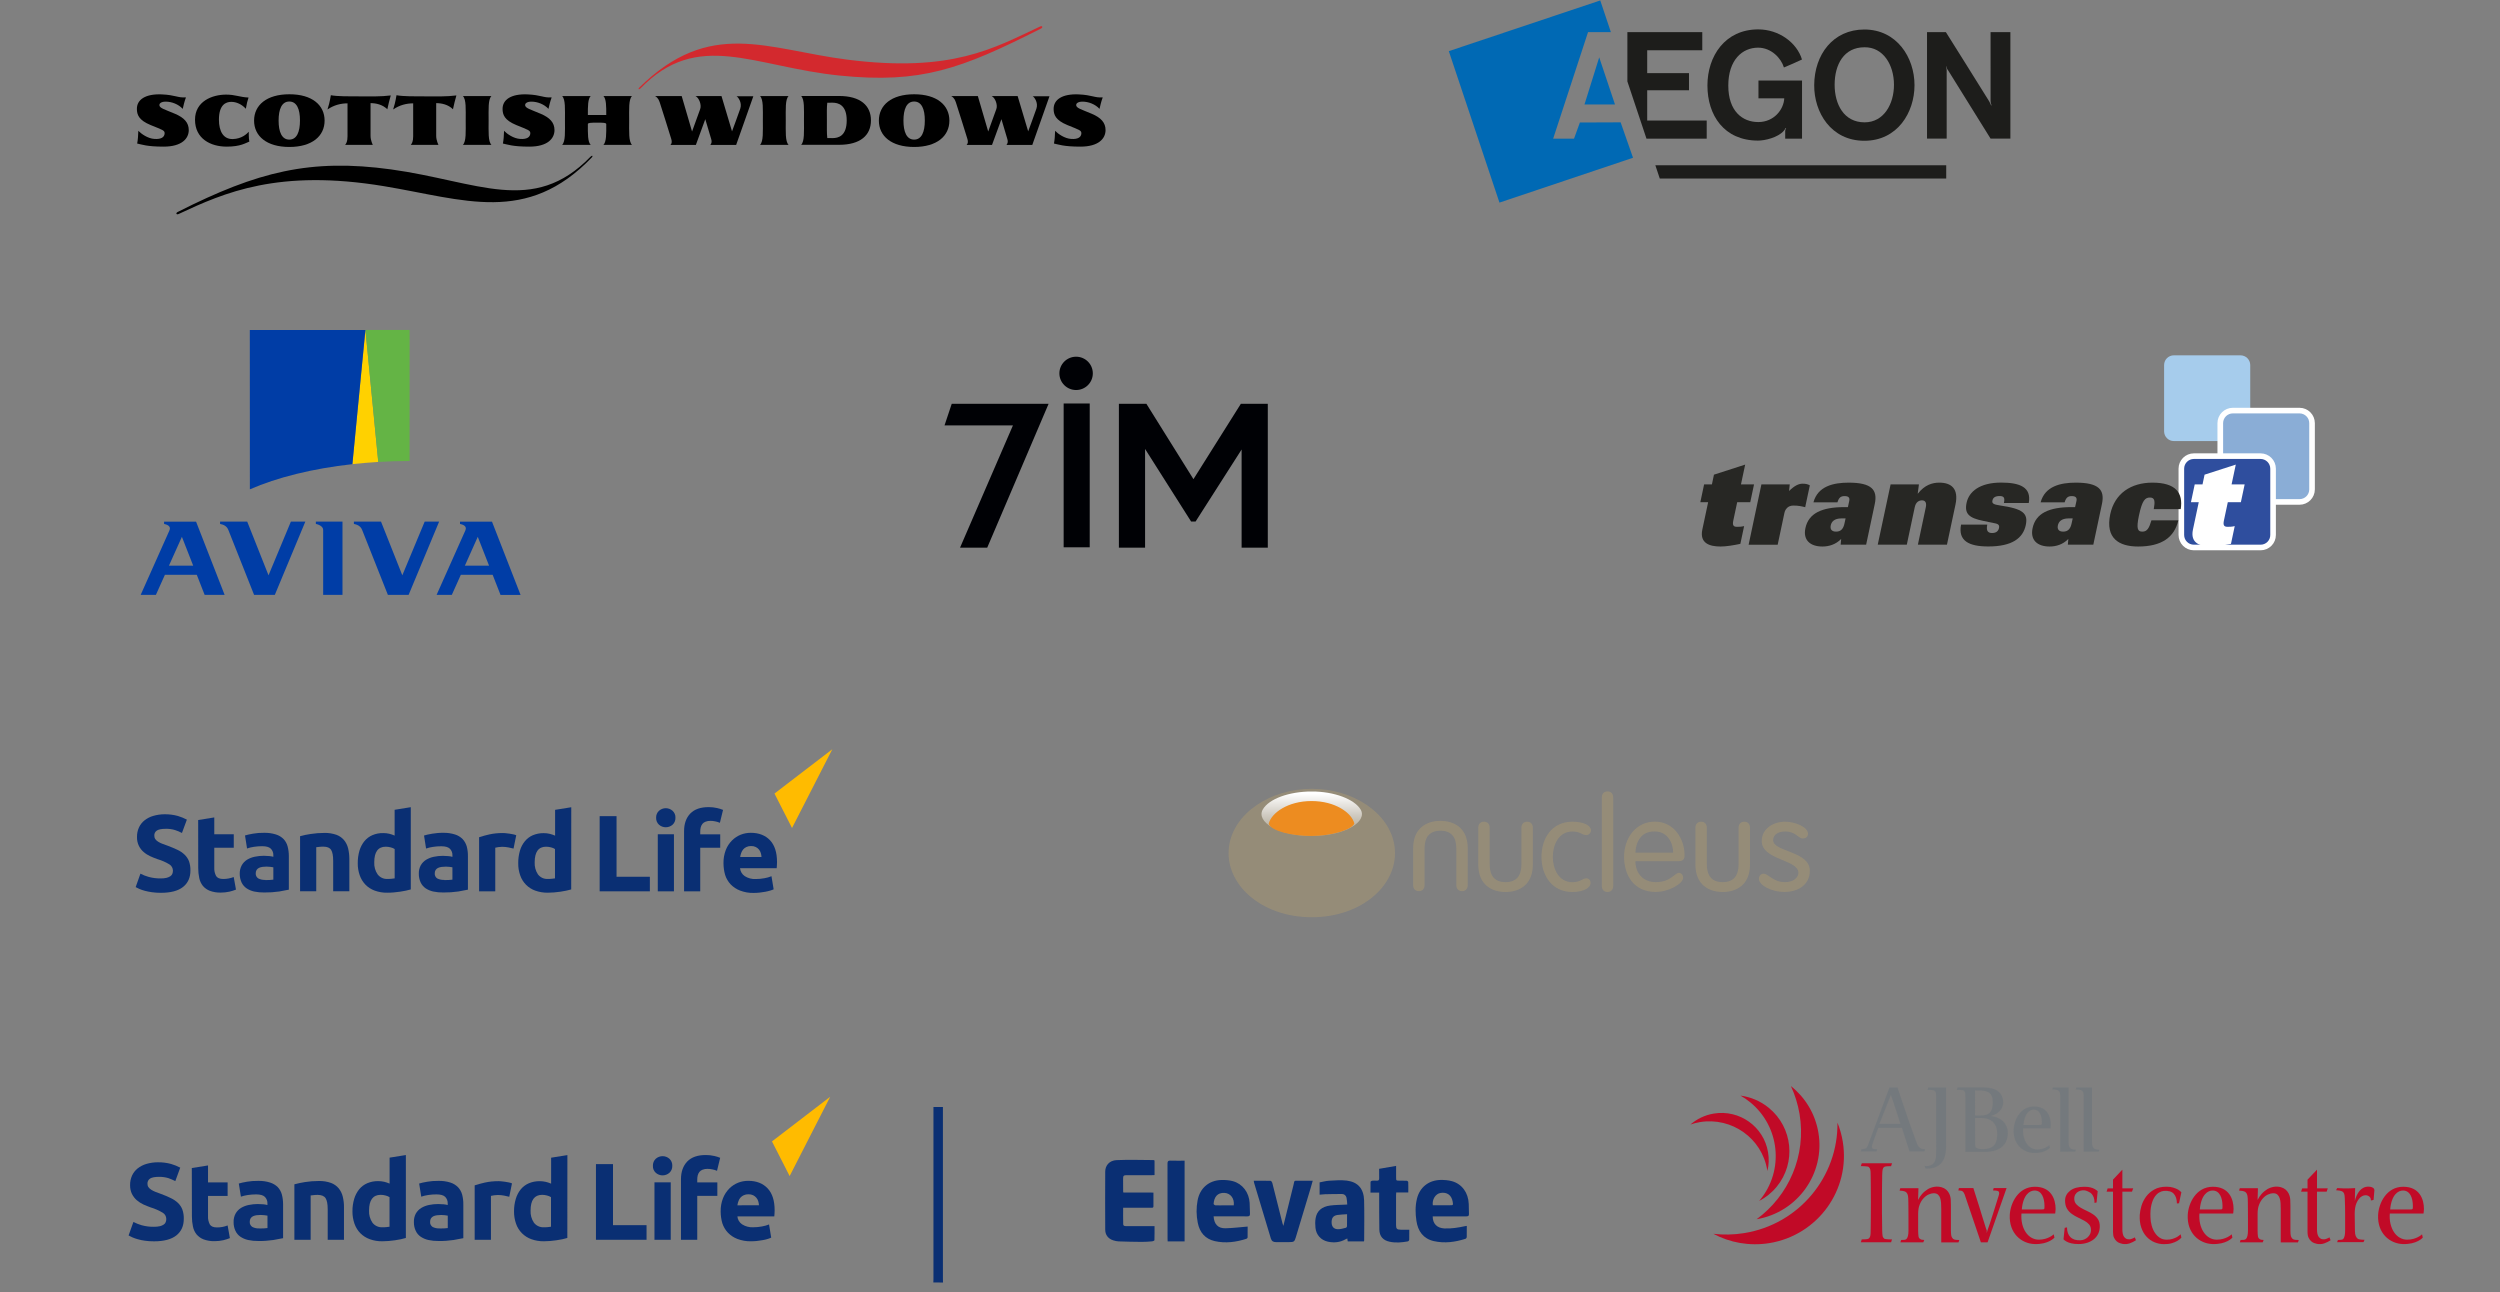 <?xml version="1.0" encoding="utf-8"?>
<!-- Generator: Adobe Illustrator 28.0.0, SVG Export Plug-In . SVG Version: 6.00 Build 0)  -->
<svg version="1.1" id="Layer_1" xmlns="http://www.w3.org/2000/svg" xmlns:xlink="http://www.w3.org/1999/xlink" x="0px" y="0px"
	 viewBox="0 0 451.63 233.43" style="enable-background:new 0 0 451.63 233.43;" xml:space="preserve">
<rect x="0" y="0" width="451.63" height="233.43" fill="#808080" stroke="none"/>
<style type="text/css">
	.st0{fill-rule:evenodd;clip-rule:evenodd;fill:#958C78;}
	
		.st1{clip-path:url(#SVGID_00000155133853039544768260000003707870486324562585_);fill:url(#SVGID_00000065794650148616542730000017656101267671524522_);}
	.st2{fill:#ED8C20;}
	.st3{fill:#958C78;}
	.st4{fill:#1D1D1B;}
	.st5{fill:#0069B4;}
	.st6{fill:#FFD100;}
	.st7{fill:#64B445;}
	.st8{fill:#003DA6;}
	.st9{fill:#A6CCEC;}
	.st10{fill:#2D509E;}
	.st11{fill:none;stroke:#FFFFFF;stroke-width:2.024;}
	.st12{fill:#8AADD6;}
	.st13{fill:#2F4E9E;}
	.st14{fill:#272724;}
	.st15{fill:#FFFFFF;}
	.st16{fill:#FFBB00;}
	.st17{fill:#0A2F73;}
	.st18{fill-rule:evenodd;clip-rule:evenodd;fill:#000105;}
	.st19{fill:#74797D;}
	.st20{fill:#C10A27;}
	.st21{fill:#D3292E;}
</style>
<g>
	<path class="st0" d="M222.03,152.9c0.81-5.99,7.46-10.4,14.95-10.4s14.14,4.41,14.95,10.4c0.9,6.72-5.74,12.8-14.95,12.8
		C227.77,165.7,221.12,159.62,222.03,152.9"/>
	<g>
		<defs>
			<path id="SVGID_1_" d="M228.14,146.21c-1.32,2.25,2.83,4.81,8.82,4.81c5.99,0,10.18-2.6,8.82-4.81
				c-1.13-1.83-4.72-3.23-8.82-3.23C232.85,142.99,229.25,144.32,228.14,146.21"/>
		</defs>
		<clipPath id="SVGID_00000025426905737629467660000017026388309270969253_">
			<use xlink:href="#SVGID_1_"  style="overflow:visible;"/>
		</clipPath>
		
			<linearGradient id="SVGID_00000137102034946089851400000010429614900479734686_" gradientUnits="userSpaceOnUse" x1="-2875.275" y1="-652.826" x2="-2874.296" y2="-652.826" gradientTransform="matrix(1.261200e-03 8.21 8.21 -1.261200e-03 5600.376 23748.475)">
			<stop  offset="0" style="stop-color:#FFFFFF"/>
			<stop  offset="0.09" style="stop-color:#F6F5F3"/>
			<stop  offset="0.511" style="stop-color:#CDC8BE"/>
			<stop  offset="0.827" style="stop-color:#B4AC9C"/>
			<stop  offset="1" style="stop-color:#AAA190"/>
		</linearGradient>
		
			<rect x="226.82" y="142.99" style="clip-path:url(#SVGID_00000025426905737629467660000017026388309270969253_);fill:url(#SVGID_00000137102034946089851400000010429614900479734686_);" width="20.32" height="8.04"/>
	</g>
	<path class="st2" d="M229.19,148.83c0.45-1.96,3.47-4.12,7.74-4.12c4.25,0,7.26,2.1,7.74,4.08c-0.53,1.15-4.23,2.23-7.76,2.23
		C233.42,151.03,229.68,150.14,229.19,148.83"/>
	<path class="st3" d="M267.05,149.54c0-0.68,0.4-1.1,1.03-1.1c0.63,0,1.03,0.42,1.03,1.1v6.58c0,2.12,0.93,3.24,2.87,3.24
		c1.94,0,2.87-1.12,2.87-3.24v-6.58c0-0.68,0.4-1.1,1.03-1.1c0.63,0,1.03,0.42,1.03,1.1v6.65c0,3.64-2.43,4.95-4.93,4.95
		c-2.5,0-4.93-1.31-4.93-4.95V149.54z"/>
	<path class="st3" d="M284.07,148.44c2.1,0,3.34,0.72,3.34,1.56c0,0.42-0.35,0.86-0.84,0.86c-0.79,0-1.1-0.65-2.5-0.65
		c-2.54,0-3.55,2.48-3.55,4.58c0,2.1,1,4.58,3.55,4.58c1.45,0,1.82-0.7,2.48-0.7c0.47,0,0.79,0.3,0.79,0.86
		c0,0.77-1.14,1.61-3.27,1.61c-3.78,0-5.6-3.06-5.6-6.35C278.47,151.5,280.29,148.44,284.07,148.44"/>
	<path class="st3" d="M291.43,160.04c0,0.68-0.4,1.1-1.03,1.1c-0.63,0-1.03-0.42-1.03-1.1v-15.97c0-0.68,0.4-1.1,1.03-1.1
		c0.63,0,1.03,0.42,1.03,1.1V160.04z"/>
	<path class="st3" d="M295.44,155.58c0,2.12,1.36,3.78,3.67,3.78c2.73,0,3.43-1.68,4.2-1.68c0.37,0,0.75,0.33,0.75,0.91
		c0,1-2.54,2.54-4.97,2.54c-3.97,0-5.7-3.06-5.7-6.35c0-3.36,2.1-6.35,5.58-6.35c3.39,0,5.35,3.06,5.35,6.05
		c0,0.72-0.26,1.1-1.14,1.1H295.44z M302.26,154.04c0-1.78-1.03-3.83-3.29-3.83c-2.54-0.09-3.46,1.94-3.53,3.83H302.26z"/>
	<path class="st3" d="M306.28,149.54c0-0.68,0.4-1.1,1.03-1.1c0.63,0,1.03,0.42,1.03,1.1v6.58c0,2.12,0.93,3.24,2.87,3.24
		s2.87-1.12,2.87-3.24v-6.58c0-0.68,0.4-1.1,1.03-1.1c0.63,0,1.03,0.42,1.03,1.1v6.65c0,3.64-2.43,4.95-4.93,4.95
		c-2.5,0-4.93-1.31-4.93-4.95V149.54z"/>
	<path class="st3" d="M265.15,159.89c0,0.68-0.4,1.1-1.03,1.1c-0.63,0-1.03-0.42-1.03-1.1v-6.58c0-2.12-0.93-3.24-2.87-3.24
		c-1.94,0-2.87,1.12-2.87,3.24v6.58c0,0.68-0.4,1.1-1.03,1.1c-0.63,0-1.03-0.42-1.03-1.1v-6.65c0-3.64,2.43-4.95,4.93-4.95
		c2.5,0,4.93,1.31,4.93,4.95V159.89z"/>
	<path class="st3" d="M322.49,148.44c1.7,0,4.13,0.91,4.13,2.19c0,0.44-0.3,0.84-0.93,0.84c-0.89,0-1.24-1.26-3.2-1.26
		c-1.17,0-2.17,0.51-2.17,1.56c0,2.17,6.63,1.94,6.63,5.53c0,2.59-2.22,3.83-4.53,3.83c-2.62,0-4.67-1.31-4.67-2.36
		c0-0.56,0.4-0.93,0.84-0.93c0.91,0,1.66,1.52,3.9,1.52c1.49,0,2.4-0.84,2.4-1.68c0-2.43-6.63-2.29-6.63-5.74
		C318.26,149.65,320.41,148.44,322.49,148.44"/>
</g>
<g>
	<polygon class="st4" points="299.84,32.25 299.04,29.85 351.59,29.85 351.59,32.25 	"/>
	<polygon class="st5" points="289.09,0.08 261.73,9.24 270.88,36.6 295.01,28.5 292.77,22.1 285.41,22.13 284.35,25.05 
		280.58,25.05 286.88,5.81 291.01,5.81 	"/>
	<polygon class="st4" points="307.52,9.08 297.57,9.08 297.57,13.21 305.12,13.21 305.12,16.31 297.57,16.31 297.57,21.78 
		308.32,21.78 308.32,25.05 297.44,25.05 293.99,14.71 293.99,5.81 307.52,5.81 	"/>
	<g>
		<path class="st4" d="M351.53,5.81c0,0,7.52,11.97,7.71,12.32c0.22,0.32,0.45,0.9,0.45,0.9h0.1c0,0-0.19-0.35-0.19-0.83V5.81h3.58
			v19.23h-3.58l-7.68-12.35c0,0-0.22-0.22-0.32-0.7h-0.06c0.13,0.42,0.13,0.7,0.13,0.7v12.35h-3.55V5.81H351.53z"/>
		<path class="st4" d="M317.67,17.75v-3.2h7.87v10.5h-3.04c0,0,0-1.06,0-1.34c0-0.29,0.16-0.58,0.16-0.58h-0.1
			c-0.03,0.1-0.22,0.42-0.32,0.51c-1.06,1.22-3.42,1.76-4.64,1.76c-6.18,0-9.15-4.61-9.15-9.95s3.2-10.14,9.18-10.14
			c3.74,0,6.98,2.4,7.9,5.44c0,0.03-3.26,1.47-3.26,1.44c-0.51-1.7-2.3-3.58-4.67-3.58c-2.82,0-5.38,2.18-5.38,6.85
			s2.59,6.59,5.41,6.59c2.88,0,4.61-2.3,4.7-4.29H317.67z"/>
		<path class="st4" d="M331.43,15.32c0,3.46,1.63,6.78,5.41,6.78c3.52,0,5.31-3.36,5.31-6.78c0-3.65-1.98-6.82-5.31-6.78
			C333.09,8.53,331.43,11.67,331.43,15.32 M345.86,15.38c0,4.93-3.07,10.05-9.06,10.05c-6.05,0-9.09-5.15-9.06-10.05
			c0.03-5.5,3.39-10.05,9.06-10.05C342.66,5.33,345.86,10.39,345.86,15.38"/>
	</g>
	<polygon class="st5" points="291.75,18.87 286.24,18.87 288.9,10.36 	"/>
</g>
<g>
	<path class="st6" d="M68.33,83.45L66.01,59.6h0l-2.35,24.24C65.18,83.68,66.74,83.55,68.33,83.45"/>
	<path class="st7" d="M73.99,83.28L74,59.6l-7.99,0v0l2.32,23.85C70.18,83.34,72.07,83.28,73.99,83.28"/>
	<path class="st8" d="M63.66,83.85l2.35-24.24v0l-20.88,0l0.01,28.79C50.05,86.25,56.43,84.65,63.66,83.85"/>
	<path class="st8" d="M57.06,94.65c0.29,0.05,1.32,0.35,1.32,1.08v11.73h3.49V94.23h-4.81V94.65z"/>
	<path class="st8" d="M30.52,102.19l2.34-5.21l2.04,5.21H30.52z M29.64,94.23v0.42c0.42,0.09,1.34,0.34,0.97,1.17l-5.2,11.65h2.75
		l1.63-3.63h5.76l1.42,3.63h3.61l-5.16-13.23H29.64z"/>
	<path class="st8" d="M83.98,102.19l2.33-5.21l2.04,5.21H83.98z M83.1,94.23v0.42c0.42,0.09,1.34,0.34,0.97,1.17l-5.2,11.65h2.75
		l1.63-3.63H89l1.42,3.63h3.62l-5.16-13.23H83.1z"/>
	<path class="st8" d="M73.82,107.46l5.51-13.23h-2.61l-4.04,9.7l-3.85-9.7h-4.9v0.42c0.57,0.11,1.2,0.35,1.49,1.08l4.65,11.73H73.82
		z"/>
	<path class="st8" d="M49.65,107.46l5.51-13.23h-2.61l-4.04,9.7l-3.85-9.7h-4.9v0.42c0.57,0.11,1.2,0.35,1.49,1.08l4.65,11.73H49.65
		z"/>
</g>
<g>
	<path class="st9" d="M404.75,79.68h-12.04c-0.97,0-1.76-0.79-1.76-1.76V65.95c0-0.98,0.79-1.76,1.76-1.76l12.04,0
		c0.97,0,1.76,0.79,1.76,1.76v11.97C406.51,78.89,405.72,79.68,404.75,79.68"/>
	<path class="st10" d="M415.41,90.17h-12.05c-0.97,0-1.76-0.79-1.76-1.76V76.44c0-0.97,0.79-1.76,1.77-1.76h12.04
		c0.97,0,1.76,0.79,1.76,1.76l0,11.97C417.17,89.38,416.38,90.17,415.41,90.17"/>
	<path class="st11" d="M415.41,90.17h-12.05c-0.97,0-1.76-0.79-1.76-1.76V76.44c0-0.97,0.79-1.76,1.77-1.76h12.04
		c0.97,0,1.76,0.79,1.76,1.76l0,11.97C417.17,89.38,416.38,90.17,415.41,90.17z"/>
	<path class="st12" d="M415.41,90.17h-12.04c-0.97,0-1.76-0.79-1.76-1.76V76.44c0-0.97,0.79-1.76,1.76-1.76h12.04
		c0.97,0,1.76,0.79,1.76,1.76l0,11.97C417.17,89.39,416.38,90.17,415.41,90.17"/>
	<path class="st10" d="M408.38,98.4h-12.05c-0.98,0-1.76-0.79-1.76-1.76l0-11.97c0-0.97,0.79-1.76,1.76-1.76h12.04
		c0.97,0,1.76,0.79,1.76,1.76l0,11.97C410.14,97.61,409.35,98.4,408.38,98.4"/>
	<path class="st11" d="M408.38,98.4h-12.05c-0.98,0-1.76-0.79-1.76-1.76l0-11.97c0-0.97,0.79-1.76,1.76-1.76h12.04
		c0.97,0,1.76,0.79,1.76,1.76l0,11.97C410.14,97.61,409.35,98.4,408.38,98.4z"/>
	<path class="st13" d="M408.38,98.4h-12.05c-0.98,0-1.76-0.79-1.76-1.76l0-11.97c0-0.97,0.79-1.76,1.76-1.76h12.04
		c0.97,0,1.76,0.79,1.76,1.76l0,11.97C410.14,97.61,409.35,98.4,408.38,98.4"/>
	<path class="st14" d="M308.58,90.72h-1.41l0.68-3.21h1.41l0.37-1.76l5.64-1.82l-0.76,3.58h2.36l-0.68,3.21h-2.36l-0.71,3.34
		c-0.17,0.82,0.03,1.11,0.65,1.11c0.37,0,0.8,0,1.31-0.13l-0.68,3.21c-1.25,0.26-2.55,0.48-3.59,0.48c-2.04,0-3.79-0.63-3.28-3.06
		L308.58,90.72"/>
	<path class="st14" d="M318.2,87.51h5.12l-0.12,1.19c0.97-0.97,1.76-1.32,2.43-1.32c0.43,0,0.88,0.04,1.32,0.3l-0.84,3.95
		c-0.58-0.15-1.19-0.3-2.13-0.3c-1,0-1.49,0.67-1.63,1.37l-1.21,5.71h-5.25L318.2,87.51"/>
	<path class="st14" d="M333.83,91.61h-0.63c-4.08,0-6.48,1.11-7.05,3.8c-0.46,2.15,0.86,3.32,3.07,3.32c1.19,0,2.42-0.37,3.39-1.37
		l-0.09,1.04h4.6l1.56-7.35c0.54-2.54-0.52-3.86-4.71-3.86c-2.75,0-5.58,0.63-6.37,3.56h4.34c0.26-0.91,0.65-1.13,1.3-1.13
		c0.74,0,0.95,0.33,0.83,0.87L333.83,91.61 M333.21,94.56c-0.19,0.89-0.59,1.48-1.51,1.48c-0.8,0-1.12-0.43-0.97-1.13
		c0.13-0.61,0.57-1.26,1.96-1.26h0.72L333.21,94.56z"/>
	<path class="st14" d="M341.54,87.51h5.12l-0.22,1.65h0.04c1.22-1.56,2.61-1.97,3.85-1.97c2.19,0,3.54,1.09,2.93,3.97l-1.54,7.24
		h-5.25l1.43-6.75c0.17-0.8-0.06-1.26-0.69-1.26c-0.59,0-1.11,0.35-1.3,1.21l-1.44,6.79h-5.25L341.54,87.51"/>
	<path class="st14" d="M362.01,90.87c0.12-0.54,0.09-0.85-0.04-1.02c-0.14-0.17-0.38-0.24-0.73-0.24c-0.87,0-1.2,0.33-1.3,0.8
		c-0.1,0.48,0.06,0.72,1.41,0.91c4.1,0.59,5.06,1.41,4.61,3.54c-0.5,2.36-2.45,3.86-6.78,3.86c-3.53,0-5.48-1.04-4.91-3.95h4.73
		c-0.11,0.61-0.08,0.98,0.07,1.19c0.17,0.24,0.43,0.33,0.8,0.33c0.82,0,1.15-0.41,1.26-0.93c0.07-0.33,0.01-0.67-0.63-0.8
		c-0.31-0.06-0.71-0.15-2.22-0.46c-2.56-0.52-3.44-1.28-3.01-3.28c0.43-2,2.36-3.64,6.24-3.64c3.36,0,5.51,0.82,4.99,3.69H362.01"/>
	<path class="st14" d="M374.87,91.61h-0.63c-4.08,0-6.48,1.11-7.05,3.8c-0.46,2.15,0.86,3.32,3.07,3.32c1.19,0,2.42-0.37,3.39-1.37
		l-0.09,1.04h4.6l1.56-7.35c0.54-2.54-0.52-3.86-4.71-3.86c-2.75,0-5.58,0.63-6.37,3.56h4.34c0.26-0.91,0.65-1.13,1.3-1.13
		c0.74,0,0.95,0.33,0.84,0.87L374.87,91.61 M374.24,94.56c-0.19,0.89-0.6,1.48-1.51,1.48c-0.8,0-1.12-0.43-0.97-1.13
		c0.13-0.61,0.57-1.26,1.96-1.26h0.72L374.24,94.56z"/>
	<path class="st14" d="M389.08,91.98c0.25-1.37,0.23-2.1-0.68-2.1c-0.87,0-1.4,0.46-1.99,3.23c-0.54,2.54-0.19,2.93,0.62,2.93
		c0.85,0,1.22-0.63,1.63-2.04h4.86c-0.71,3.04-2.96,4.73-7.27,4.73c-3.4,0-5.96-1.43-5.03-5.84c0.8-3.75,3.75-5.7,7.61-5.7
		c4.23,0,5.59,1.84,5.12,4.79H389.08"/>
	<path class="st15" d="M397.21,90.72h-1.41l0.68-3.21h1.41l0.37-1.76l5.64-1.82l-0.76,3.58h2.36l-0.68,3.21h-2.36l-0.71,3.34
		c-0.17,0.82,0.03,1.11,0.65,1.11c0.37,0,0.8,0,1.31-0.13l-0.68,3.21c-1.25,0.26-2.55,0.48-3.59,0.48c-2.04,0-3.79-0.63-3.28-3.06
		L397.21,90.72"/>
</g>
<g id="Group" transform="translate(-0, 0)">
	<g id="STL-Main-Identity-RGB" transform="translate(-0, 7.909)">
		<polygon id="Path" class="st16" points="139.91,135.45 143.08,141.67 150.36,127.44 		"/>
		<path id="Path_00000178203029868999583670000004669084710077376901_" class="st17" d="M29.04,150.78
			c0.36,0.01,0.72-0.03,1.07-0.11c0.24-0.06,0.47-0.16,0.68-0.3c0.16-0.11,0.28-0.26,0.35-0.44c0.07-0.18,0.1-0.37,0.1-0.57
			c-0.01-0.45-0.24-0.87-0.63-1.11c-0.67-0.41-1.4-0.73-2.16-0.95c-0.44-0.16-0.89-0.33-1.33-0.54c-0.43-0.2-0.83-0.45-1.18-0.76
			c-0.36-0.31-0.65-0.69-0.86-1.12c-0.24-0.5-0.35-1.05-0.33-1.6c-0.01-0.59,0.11-1.17,0.35-1.7c0.23-0.5,0.57-0.94,1-1.28
			c0.47-0.37,1-0.65,1.57-0.81c0.67-0.2,1.37-0.3,2.07-0.3c0.8-0.01,1.6,0.09,2.37,0.3c0.57,0.17,1.12,0.39,1.65,0.67l-0.89,2.41
			c-0.4-0.21-0.82-0.39-1.26-0.53c-0.54-0.16-1.11-0.24-1.68-0.22c-0.73,0-1.26,0.1-1.57,0.3c-0.32,0.2-0.51,0.55-0.48,0.93
			c-0.01,0.22,0.05,0.44,0.18,0.63c0.13,0.18,0.3,0.34,0.5,0.46c0.23,0.15,0.48,0.27,0.74,0.37c0.28,0.11,0.59,0.22,0.93,0.34
			c0.7,0.26,1.32,0.52,1.84,0.77c0.48,0.22,0.92,0.52,1.3,0.89c0.34,0.33,0.61,0.74,0.78,1.18c0.18,0.54,0.27,1.1,0.25,1.67
			c0,1.27-0.44,2.25-1.33,2.96c-0.89,0.71-2.23,1.06-4.02,1.06c-0.54,0-1.09-0.03-1.63-0.11c-0.43-0.06-0.86-0.15-1.28-0.26
			c-0.33-0.09-0.65-0.2-0.96-0.33c-0.23-0.1-0.46-0.21-0.67-0.33l0.86-2.43c0.48,0.25,0.98,0.45,1.5,0.59
			C27.57,150.7,28.31,150.79,29.04,150.78L29.04,150.78z"/>
		<path id="Path_00000178891084629830774210000016406073492679907977_" class="st17" d="M35.8,140.23l2.91-0.47v3.04h3.52v2.43
			h-3.52v3.62c-0.03,0.51,0.09,1.02,0.32,1.48c0.22,0.36,0.65,0.55,1.3,0.55c0.33,0,0.65-0.03,0.97-0.09
			c0.32-0.06,0.63-0.15,0.92-0.26l0.41,2.27c-0.38,0.15-0.78,0.28-1.18,0.37c-0.51,0.11-1.04,0.17-1.56,0.17
			c-0.67,0.02-1.35-0.09-1.98-0.32c-0.49-0.19-0.92-0.49-1.26-0.89c-0.32-0.41-0.55-0.89-0.65-1.4c-0.13-0.6-0.19-1.21-0.19-1.82
			L35.8,140.23z"/>
		<path id="Shape" class="st17" d="M47.69,142.54c0.73-0.02,1.46,0.08,2.16,0.3c0.52,0.16,0.99,0.44,1.38,0.83
			c0.35,0.38,0.6,0.83,0.73,1.33c0.15,0.57,0.22,1.16,0.22,1.74v6.07c-0.42,0.09-1,0.2-1.74,0.33c-0.89,0.13-1.8,0.19-2.7,0.18
			c-0.61,0.01-1.22-0.05-1.81-0.17c-0.5-0.11-0.98-0.31-1.4-0.59c-0.38-0.27-0.69-0.63-0.89-1.05c-0.22-0.49-0.34-1.03-0.33-1.57
			c-0.02-0.53,0.11-1.06,0.36-1.53c0.23-0.41,0.56-0.76,0.96-1.01c0.43-0.26,0.9-0.44,1.39-0.54c0.53-0.11,1.08-0.17,1.63-0.17
			c0.34,0,0.67,0.02,1.01,0.05c0.24,0.02,0.48,0.07,0.72,0.13v-0.28c0.02-0.44-0.15-0.87-0.45-1.18c-0.3-0.3-0.82-0.45-1.57-0.45
			c-0.5,0-0.99,0.03-1.48,0.11c-0.43,0.06-0.85,0.16-1.25,0.3l-0.37-2.35c0.17-0.05,0.38-0.11,0.64-0.17
			c0.25-0.06,0.53-0.11,0.83-0.16c0.3-0.05,0.62-0.08,0.95-0.12C46.99,142.55,47.35,142.54,47.69,142.54z M47.93,151.08
			c0.3,0,0.56,0,0.82-0.02c0.21-0.01,0.42-0.03,0.63-0.06v-2.23c-0.12-0.03-0.3-0.05-0.53-0.08c-0.47-0.06-0.95-0.06-1.42,0
			c-0.22,0.03-0.44,0.09-0.64,0.18c-0.17,0.08-0.32,0.21-0.43,0.37c-0.11,0.18-0.16,0.38-0.16,0.59c-0.04,0.38,0.14,0.75,0.46,0.95
			c0.39,0.2,0.83,0.29,1.26,0.27V151.08z"/>
		<path id="Path_00000034809518623352147430000009735267785230703517_" class="st17" d="M54.21,143.15c0.63-0.17,1.27-0.31,1.92-0.4
			c0.82-0.13,1.64-0.19,2.47-0.19c0.74-0.02,1.48,0.1,2.18,0.34c0.54,0.2,1.01,0.53,1.38,0.97c0.35,0.43,0.6,0.94,0.73,1.48
			c0.15,0.63,0.22,1.27,0.22,1.92v5.83h-2.92v-5.47c0-0.94-0.12-1.61-0.37-2s-0.71-0.59-1.39-0.59c-0.21,0-0.43,0-0.67,0.03
			c-0.23,0.03-0.44,0.04-0.63,0.07v7.96h-2.92V143.15z"/>
		<path id="Shape_00000137819300615736344220000013566394437074238342_" class="st17" d="M74.21,152.77
			c-0.26,0.08-0.56,0.15-0.89,0.22c-0.33,0.07-0.7,0.13-1.07,0.19c-0.37,0.05-0.75,0.09-1.14,0.13s-0.75,0.05-1.11,0.05
			c-0.78,0.02-1.56-0.11-2.29-0.37c-0.63-0.23-1.21-0.59-1.68-1.07c-0.46-0.48-0.82-1.06-1.04-1.69c-0.25-0.71-0.38-1.47-0.36-2.22
			c-0.01-0.77,0.1-1.53,0.31-2.26c0.19-0.62,0.49-1.21,0.9-1.71c0.39-0.47,0.88-0.84,1.44-1.08c0.62-0.26,1.28-0.39,1.95-0.37
			c0.37,0,0.73,0.03,1.09,0.12c0.33,0.08,0.66,0.19,0.97,0.33v-4.66l2.92-0.47V152.77z M67.61,147.87
			c-0.04,0.77,0.17,1.54,0.61,2.18c0.43,0.56,1.1,0.87,1.8,0.82c0.26,0,0.5,0,0.73-0.03c0.22-0.03,0.4-0.04,0.55-0.07v-5.3
			c-0.22-0.14-0.46-0.24-0.72-0.3c-0.29-0.08-0.59-0.12-0.89-0.12C68.3,145.05,67.61,145.99,67.61,147.87z"/>
		<path id="Shape_00000058548164670949200000000002804702102744539027_" class="st17" d="M80.04,142.54
			c0.73-0.02,1.46,0.08,2.16,0.3c0.52,0.16,0.99,0.45,1.38,0.84c0.35,0.38,0.6,0.83,0.74,1.33c0.15,0.57,0.22,1.16,0.21,1.74v6.06
			c-0.42,0.09-1,0.2-1.74,0.33c-0.89,0.13-1.8,0.19-2.7,0.18c-0.61,0.01-1.22-0.05-1.81-0.17c-0.5-0.11-0.98-0.31-1.4-0.59
			c-0.38-0.27-0.69-0.63-0.89-1.05c-0.22-0.49-0.34-1.03-0.33-1.57c-0.02-0.53,0.1-1.06,0.35-1.53c0.23-0.41,0.57-0.75,0.97-1
			c0.43-0.26,0.9-0.44,1.39-0.54c0.53-0.11,1.08-0.17,1.63-0.17c0.34,0,0.67,0.02,1.01,0.05c0.24,0.02,0.48,0.06,0.72,0.13v-0.28
			c0.02-0.44-0.15-0.87-0.45-1.18c-0.3-0.3-0.82-0.45-1.57-0.45c-0.5,0-0.99,0.03-1.48,0.11c-0.43,0.06-0.85,0.16-1.26,0.3
			l-0.37-2.35c0.17-0.05,0.38-0.11,0.64-0.17s0.53-0.11,0.83-0.16c0.3-0.05,0.62-0.08,0.95-0.12S79.7,142.54,80.04,142.54z
			 M80.28,151.08c0.3,0,0.56,0,0.82-0.02c0.21-0.01,0.42-0.03,0.63-0.06v-2.23c-0.18-0.04-0.35-0.06-0.53-0.08
			c-0.21-0.02-0.43-0.04-0.65-0.04c-0.26,0-0.52,0.02-0.78,0.05c-0.22,0.03-0.44,0.09-0.64,0.18c-0.17,0.08-0.32,0.21-0.43,0.37
			c-0.11,0.18-0.17,0.38-0.16,0.59c-0.04,0.38,0.14,0.75,0.46,0.95c0.39,0.19,0.83,0.28,1.26,0.26V151.08z"/>
		<path id="Path_00000114034055269243413720000000746532958582709942_" class="st17" d="M92.77,145.39
			c-0.26-0.07-0.57-0.14-0.92-0.21c-0.37-0.07-0.76-0.11-1.14-0.11c-0.22,0-0.44,0.02-0.66,0.05c-0.2,0.02-0.39,0.06-0.58,0.11v7.88
			h-2.92v-9.77c0.61-0.2,1.22-0.37,1.85-0.51c0.78-0.17,1.58-0.25,2.38-0.25c0.16,0,0.34,0,0.57,0.03c0.22,0.03,0.45,0.05,0.67,0.08
			c0.22,0.03,0.44,0.07,0.67,0.12c0.19,0.04,0.38,0.09,0.57,0.17L92.77,145.39z"/>
		<path id="Shape_00000087386738550987709590000006778773152021963190_" class="st17" d="M103.19,152.77
			c-0.26,0.08-0.56,0.15-0.89,0.22c-0.33,0.07-0.7,0.13-1.07,0.19c-0.37,0.05-0.75,0.09-1.14,0.13c-0.38,0.03-0.75,0.05-1.11,0.05
			c-0.77,0.01-1.54-0.11-2.27-0.37c-1.28-0.45-2.29-1.47-2.73-2.75c-0.25-0.71-0.38-1.47-0.36-2.22c-0.01-0.77,0.1-1.53,0.31-2.26
			c0.18-0.63,0.49-1.21,0.9-1.71c0.39-0.47,0.88-0.84,1.44-1.08c0.61-0.25,1.27-0.38,1.93-0.37c0.37,0,0.73,0.03,1.09,0.12
			c0.34,0.08,0.67,0.19,0.99,0.33v-4.66l2.92-0.47L103.19,152.77z M96.59,147.87c-0.04,0.77,0.16,1.53,0.59,2.18
			c0.43,0.56,1.1,0.87,1.8,0.82c0.26,0,0.5,0,0.73-0.03c0.22-0.03,0.4-0.04,0.55-0.07v-5.3c-0.22-0.14-0.46-0.24-0.72-0.3
			c-0.29-0.08-0.59-0.12-0.89-0.12C97.28,145.05,96.59,145.99,96.59,147.87z"/>
		<polygon id="Path_00000005239331708683986890000001265088957731555982_" class="st17" points="117.4,150.48 117.4,153.11 
			108.33,153.11 108.33,139.53 111.38,139.53 111.38,150.48 		"/>
		<path id="Shape_00000036253746102197224610000014852122223107957141_" class="st17" d="M122.02,139.82
			c0.02,0.48-0.17,0.94-0.52,1.26c-0.7,0.61-1.75,0.61-2.45,0c-0.35-0.32-0.54-0.79-0.52-1.26c-0.02-0.48,0.17-0.94,0.52-1.26
			c0.7-0.62,1.75-0.62,2.45,0C121.85,138.88,122.05,139.35,122.02,139.82L122.02,139.82z M121.75,153.11h-2.92V142.8h2.92V153.11z"
			/>
		<path id="Path_00000038373388392508617620000001359844383947400112_" class="st17" d="M128.05,137.9c0.51,0,1.01,0.05,1.51,0.17
			c0.36,0.08,0.71,0.19,1.06,0.33l-0.57,2.33c-0.27-0.12-0.56-0.2-0.85-0.26c-0.28-0.06-0.57-0.09-0.85-0.09
			c-0.3-0.01-0.6,0.04-0.89,0.15c-0.22,0.08-0.42,0.22-0.57,0.4c-0.14,0.18-0.24,0.39-0.3,0.61c-0.06,0.25-0.09,0.51-0.09,0.76v0.51
			h3.61v2.42h-3.61v7.88h-2.92v-10.87c0-1.33,0.37-2.39,1.12-3.18C125.46,138.28,126.57,137.89,128.05,137.9z"/>
		<path id="Shape_00000152248510596872725760000013459832128862174654_" class="st17" d="M130.7,148.03
			c-0.02-0.82,0.13-1.64,0.42-2.4c0.25-0.64,0.63-1.22,1.12-1.71c0.45-0.45,0.98-0.8,1.57-1.04c0.58-0.23,1.2-0.34,1.82-0.34
			c1.46,0,2.62,0.45,3.47,1.34c0.85,0.9,1.27,2.21,1.27,3.95c0,0.17,0,0.36-0.02,0.56c-0.02,0.2-0.02,0.38-0.04,0.54h-6.62
			c0.05,0.58,0.36,1.1,0.84,1.43c0.59,0.38,1.29,0.57,2,0.53c0.53,0,1.06-0.05,1.58-0.15c0.43-0.07,0.86-0.19,1.26-0.36l0.39,2.37
			c-0.2,0.09-0.41,0.17-0.63,0.23c-0.29,0.09-0.58,0.15-0.87,0.21c-0.32,0.06-0.66,0.11-1.03,0.15c-0.36,0.04-0.73,0.06-1.1,0.06
			c-0.83,0.02-1.65-0.13-2.42-0.42c-0.64-0.24-1.23-0.63-1.71-1.12c-0.45-0.48-0.8-1.06-1-1.7
			C130.8,149.46,130.7,148.75,130.7,148.03L130.7,148.03z M137.57,146.92c-0.01-0.25-0.06-0.49-0.13-0.73
			c-0.07-0.23-0.18-0.44-0.33-0.63c-0.16-0.19-0.35-0.34-0.57-0.45c-0.27-0.13-0.56-0.19-0.85-0.18c-0.29-0.01-0.58,0.05-0.84,0.17
			c-0.23,0.1-0.43,0.25-0.59,0.44c-0.16,0.19-0.28,0.4-0.36,0.64c-0.09,0.24-0.15,0.48-0.19,0.73H137.57z"/>
	</g>
</g>
<g>
	<g id="Group-4" transform="translate(0, 11.912)">
		<g id="Clip-2">
		</g>
		<polyline id="Fill-1" class="st18" points="206.86,69.19 206.86,87.03 202.13,87.03 202.13,61.04 207.1,61.04 215.6,74.65 
			224.16,61.04 229.03,61.04 229.03,87.03 224.3,87.03 224.3,69.29 215.98,82.31 215.18,82.31 206.86,69.19 		"/>
		<polyline id="Fill-3" class="st18" points="178.34,87.03 173.43,87.03 182.99,64.94 170.63,64.94 171.93,61.04 189.43,61.04 
			178.34,87.03 		"/>
	</g>
	<polygon id="Fill-6" class="st18" points="192.15,98.87 196.86,98.87 196.86,72.89 192.15,72.89 	"/>
	<path id="Fill-5" class="st18" d="M194.4,64.44c-1.67,0-3.02,1.35-3.02,3.01s1.35,3.01,3.02,3.01c1.67,0,3.02-1.35,3.02-3.01
		S196.07,64.44,194.4,64.44"/>
</g>
<g>
	<path class="st17" d="M168.61,231.68c0.01-0.2,0.02-0.4,0.02-0.6c0-10.16,0-20.32,0-30.48c0-0.2,0-0.39,0-0.62
		c0.57,0,1.11,0,1.71,0c0,0.19,0,0.38,0,0.58c0,10.18,0,20.35,0,30.53c0,0.2,0.01,0.4,0.02,0.6
		C169.78,231.68,169.2,231.68,168.61,231.68z"/>
	<path class="st17" d="M208.37,215.44c0,0.88,0,1.68,0,2.48c0,0.32-0.24,0.26-0.43,0.26c-1.49,0-2.99,0-4.48,0
		c-0.17,0-0.33,0-0.56,0c0,1.02-0.02,2,0.01,2.97c0.01,0.38,0.38,0.35,0.65,0.35c1.19,0.01,2.37,0,3.56,0c0.46,0,0.92,0,1.45,0
		c0,0.88,0.01,1.71-0.02,2.55c0,0.07-0.25,0.19-0.39,0.2c-0.64,0.05-1.29,0.11-1.93,0.1c-1.38-0.01-2.77-0.04-4.15-0.09
		c-0.32-0.01-0.64-0.09-0.94-0.18c-0.92-0.28-1.48-0.97-1.48-1.94c-0.02-3.5-0.02-7.01,0-10.51c0.01-1.11,0.78-1.99,2.04-2.05
		c2.22-0.1,4.46-0.02,6.68-0.01c0.06,0,0.11,0.04,0.19,0.08c0,0.85,0,1.71,0,2.63c-0.18,0.01-0.36,0.02-0.54,0.02
		c-1.48,0-2.96,0-4.44,0c-0.62,0-0.7,0.08-0.7,0.69c0,0.75,0,1.51,0.01,2.26c0,0.04,0.02,0.09,0.04,0.18
		C204.72,215.44,206.51,215.44,208.37,215.44z"/>
	<path class="st17" d="M226.49,213.3c1.05,0,2.05-0.01,3.04,0.02c0.11,0,0.27,0.22,0.31,0.36c0.62,2.43,1.23,4.87,1.84,7.3
		c0.03,0.13,0.08,0.25,0.16,0.48c0.63-2.53,1.21-4.94,1.82-7.34c0.24-0.94,0-0.81,1.02-0.82c0.8-0.01,1.6,0,2.47,0
		c-0.14,0.5-0.26,0.95-0.4,1.4c-0.88,2.93-1.76,5.86-2.65,8.8c-0.24,0.81-0.34,0.89-1.2,0.89c-0.8,0-1.6-0.01-2.4,0
		c-0.48,0.01-0.77-0.18-0.92-0.66c-1-3.36-2.02-6.72-3.03-10.07C226.52,213.56,226.52,213.46,226.49,213.3z"/>
	<path class="st17" d="M254.59,222.15c0,0.61,0.01,1.2-0.01,1.8c0,0.11-0.14,0.29-0.25,0.31c-1.09,0.2-2.2,0.3-3.3,0.06
		c-1.19-0.26-1.82-0.97-1.85-2.19c-0.04-1.94-0.02-3.87-0.03-5.81c0-0.27,0-0.55,0-0.88c-0.53,0-1.01,0-1.57,0
		c0-0.68-0.01-1.3,0.01-1.92c0-0.08,0.17-0.21,0.27-0.22c0.27-0.03,0.56-0.03,0.83-0.01c0.38,0.03,0.48-0.13,0.46-0.48
		c-0.02-0.54-0.01-1.07-0.01-1.66c1.02-0.18,2-0.35,3.07-0.53c0,0.73,0,1.4,0,2.07c0,0.59,0,0.59,0.61,0.6
		c0.43,0,0.86-0.01,1.29,0.01c0.11,0.01,0.29,0.15,0.29,0.24c0.03,0.61,0.01,1.22,0.01,1.88c-0.75,0-1.45,0-2.18,0
		c-0.01,0.2-0.03,0.35-0.03,0.5c0,1.78,0,3.57,0,5.35c0,0.72,0.15,0.87,0.86,0.88C253.56,222.15,254.04,222.15,254.59,222.15z"/>
	<path class="st17" d="M214,224.26c-1.02,0-2.02,0-3.06,0c-0.01-0.16-0.02-0.3-0.02-0.45c0-4.53,0-9.07-0.01-13.6
		c0-0.43,0.12-0.56,0.54-0.54c0.84,0.03,1.69,0.01,2.55,0.01C214,214.55,214,219.38,214,224.26z"/>
	<path class="st17" d="M264.9,219.74c0.37,0,0.49-0.11,0.47-0.47c-0.03-0.6-0.01-1.2-0.04-1.8c-0.08-1.99-1.21-3.57-3.01-4.08
		c-0.67-0.19-1.4-0.24-2.09-0.23c-2.14,0.05-3.74,1.32-4.25,3.37c-0.33,1.33-0.3,2.69-0.1,4.03c0.28,1.85,1.22,3.21,3.15,3.65
		c1.94,0.44,3.85,0.18,5.72-0.42c0.1-0.03,0.21-0.19,0.22-0.29c0.02-0.67,0.01-1.35,0.01-2.04c-0.12,0.02-0.19,0.03-0.27,0.04
		c-1.25,0.27-2.5,0.48-3.79,0.42c-1.32-0.07-2.1-0.84-2.1-2.18c0.18,0,0.36,0,0.54,0C261.2,219.74,263.05,219.73,264.9,219.74z
		 M258.84,217.74c-0.15-1.07,0.49-2.07,1.38-2.23c1.17-0.2,1.99,0.38,2.2,1.53c0.12,0.69,0.12,0.69-0.56,0.69c-0.84,0-1.69,0-2.53,0
		C259.16,217.74,258.99,217.74,258.84,217.74z"/>
	<path class="st17" d="M225.32,219.74c0.39,0,0.51-0.12,0.49-0.5c-0.04-0.64-0.02-1.29-0.06-1.93c-0.11-1.89-1.28-3.45-3.03-3.93
		c-0.67-0.18-1.4-0.23-2.1-0.21c-2.24,0.07-3.85,1.47-4.27,3.67c-0.26,1.36-0.24,2.73,0.03,4.07c0.34,1.71,1.32,2.9,3.07,3.3
		c1.94,0.44,3.85,0.18,5.72-0.42c0.09-0.03,0.21-0.16,0.21-0.25c0.02-0.69,0.01-1.38,0.01-1.96c-1.36,0.11-2.69,0.28-4.01,0.31
		c-1.34,0.03-2.05-0.73-2.14-2.16c0.21,0,0.39,0,0.57,0C221.65,219.74,223.49,219.73,225.32,219.74z M219.24,217.47
		c0.09-1.2,0.67-2.04,1.97-1.97c1.09,0.06,1.82,1,1.67,2.25c-0.62,0-1.24,0-1.87,0c-0.49,0-0.98,0.02-1.47-0.01
		C219.43,217.72,219.23,217.55,219.24,217.47z"/>
	<path class="st17" d="M246.43,216.87c-0.06-2.11-1.1-3.33-3.11-3.59c-1.05-0.13-2.14-0.04-3.21,0.02c-0.59,0.03-1.16,0.2-1.72,0.3
		c0,0.79,0,1.49,0,2.22c0.35-0.03,0.67-0.07,0.99-0.08c1.03-0.02,2.05-0.05,3.08-0.04c0.4,0.01,0.7,0.28,0.79,0.67
		c0.09,0.39,0.09,0.8,0.13,1.23c-0.18,0.01-0.27,0.01-0.36,0.02c-0.9,0.05-1.81,0.04-2.71,0.16c-1.53,0.2-2.41,0.97-2.64,2.29
		c-0.1,0.57-0.09,1.17-0.03,1.74c0.13,1.28,0.99,2.22,2.24,2.5c1.11,0.24,2.2,0.14,3.21-0.44c0.09-0.05,0.18-0.08,0.3-0.14
		c0.03,0.2,0.05,0.36,0.08,0.53c0.98,0,1.93,0,2.93,0c0.02-0.09,0.04-0.15,0.04-0.2C246.45,221.66,246.49,219.26,246.43,216.87z
		 M243.34,221.49c0,0.11-0.11,0.29-0.2,0.31c-0.49,0.12-0.99,0.28-1.47,0.26c-0.72-0.02-1.09-0.48-1.11-1.16
		c-0.03-0.85,0.27-1.29,1.05-1.41c0.55-0.09,1.12-0.09,1.74-0.14C243.35,220.14,243.36,220.82,243.34,221.49z"/>
	<g id="sl_logo_new_00000059277760671797635100000005608781365246754970_">
		<g id="Group_00000083072450715479258050000008975747652052698290_" transform="translate(-0, 0)">
			<g id="STL-Main-Identity-RGB_00000183244348916345908530000012231379687792268676_" transform="translate(-0, 7.909)">
				<polygon id="Path_00000066513635431543719620000012699984233833775504_" class="st16" points="139.46,198.29 142.65,204.55 
					149.98,190.22 				"/>
				<path id="Path_00000052799229664039925550000002307657158421571242_" class="st17" d="M27.84,213.71
					c0.36,0.01,0.72-0.03,1.07-0.11c0.24-0.06,0.48-0.16,0.68-0.3c0.16-0.11,0.28-0.26,0.35-0.44c0.07-0.18,0.1-0.38,0.1-0.57
					c-0.01-0.46-0.24-0.88-0.63-1.11c-0.68-0.41-1.41-0.73-2.17-0.96c-0.45-0.16-0.89-0.34-1.34-0.54c-0.43-0.2-0.83-0.46-1.19-0.77
					c-0.36-0.31-0.65-0.7-0.87-1.12c-0.24-0.5-0.35-1.05-0.34-1.61c-0.01-0.59,0.11-1.17,0.35-1.71c0.23-0.5,0.57-0.94,1-1.29
					c0.47-0.37,1-0.65,1.58-0.82c0.68-0.2,1.38-0.3,2.09-0.3c0.8-0.01,1.61,0.09,2.38,0.3c0.58,0.17,1.13,0.39,1.66,0.67l-0.89,2.43
					c-0.41-0.21-0.83-0.39-1.26-0.54c-0.55-0.16-1.12-0.24-1.69-0.23c-0.74,0-1.26,0.1-1.59,0.3c-0.32,0.2-0.51,0.56-0.49,0.94
					c-0.01,0.22,0.05,0.44,0.18,0.63c0.14,0.19,0.31,0.34,0.5,0.46c0.24,0.15,0.49,0.28,0.75,0.38c0.28,0.11,0.6,0.23,0.94,0.35
					c0.71,0.26,1.33,0.52,1.85,0.78c0.48,0.23,0.93,0.53,1.31,0.89c0.34,0.33,0.61,0.74,0.78,1.19c0.18,0.54,0.27,1.11,0.25,1.68
					c0,1.28-0.45,2.27-1.34,2.98c-0.89,0.71-2.24,1.07-4.05,1.07c-0.55,0-1.1-0.03-1.64-0.11c-0.44-0.06-0.87-0.15-1.29-0.27
					c-0.33-0.09-0.65-0.2-0.97-0.34c-0.23-0.1-0.46-0.21-0.68-0.34l0.87-2.44c0.48,0.25,0.99,0.45,1.51,0.6
					C26.36,213.64,27.1,213.73,27.84,213.71L27.84,213.71z"/>
				<path id="Path_00000020369306378680231340000012925125359852646335_" class="st17" d="M34.65,203.1l2.93-0.47v3.06h3.54v2.45
					h-3.54v3.65c-0.03,0.52,0.09,1.03,0.32,1.49c0.22,0.37,0.65,0.55,1.31,0.55c0.33,0,0.65-0.03,0.98-0.09
					c0.32-0.06,0.63-0.15,0.93-0.27l0.41,2.29c-0.39,0.16-0.79,0.28-1.19,0.38c-0.52,0.12-1.04,0.17-1.57,0.17
					c-0.68,0.02-1.36-0.09-1.99-0.32c-0.49-0.19-0.92-0.49-1.26-0.89c-0.33-0.41-0.55-0.89-0.66-1.41c-0.13-0.6-0.19-1.22-0.19-1.84
					L34.65,203.1z"/>
				<path id="Shape_00000113332835837146698080000009302984229022295466_" class="st17" d="M46.62,205.42
					c0.74-0.02,1.47,0.08,2.17,0.3c0.52,0.16,1,0.45,1.39,0.83c0.35,0.38,0.61,0.84,0.74,1.34c0.15,0.57,0.22,1.16,0.22,1.76v6.12
					c-0.42,0.09-1.01,0.2-1.76,0.33c-0.9,0.13-1.81,0.2-2.72,0.18c-0.61,0.01-1.23-0.05-1.83-0.18c-0.5-0.11-0.98-0.31-1.41-0.6
					c-0.39-0.27-0.69-0.63-0.89-1.06c-0.23-0.49-0.34-1.03-0.33-1.58c-0.02-0.54,0.11-1.07,0.36-1.54c0.23-0.41,0.57-0.76,0.97-1.01
					c0.43-0.26,0.91-0.44,1.4-0.54c0.54-0.11,1.09-0.17,1.64-0.17c0.34,0,0.68,0.02,1.02,0.05c0.24,0.02,0.48,0.07,0.72,0.13v-0.28
					c0.02-0.44-0.15-0.87-0.46-1.19c-0.3-0.3-0.83-0.45-1.58-0.45c-0.5,0-1,0.04-1.49,0.11c-0.43,0.06-0.85,0.16-1.26,0.3
					l-0.38-2.37c0.17-0.05,0.38-0.11,0.64-0.17c0.26-0.06,0.54-0.11,0.84-0.16s0.62-0.08,0.96-0.12
					C45.92,205.43,46.27,205.42,46.62,205.42z M46.86,214.02c0.3,0,0.56,0,0.83-0.02c0.21-0.01,0.42-0.03,0.63-0.06v-2.24
					c-0.12-0.03-0.3-0.05-0.53-0.08c-0.47-0.06-0.96-0.06-1.43,0c-0.22,0.03-0.44,0.09-0.64,0.18c-0.18,0.08-0.33,0.21-0.44,0.38
					c-0.11,0.18-0.17,0.39-0.16,0.6c-0.04,0.38,0.14,0.75,0.46,0.96c0.39,0.2,0.83,0.29,1.27,0.27V214.02z"/>
				<path id="Path_00000127756780187815904230000000309997060612422531_" class="st17" d="M53.18,206.04
					c0.64-0.17,1.28-0.31,1.93-0.41c0.82-0.13,1.65-0.19,2.49-0.19c0.75-0.02,1.49,0.1,2.2,0.35c0.54,0.2,1.02,0.54,1.39,0.98
					c0.35,0.44,0.6,0.95,0.73,1.49c0.15,0.63,0.23,1.28,0.22,1.93v5.87H59.2v-5.5c0-0.95-0.13-1.62-0.38-2.01
					c-0.25-0.39-0.72-0.59-1.4-0.6c-0.21,0-0.44,0-0.67,0.03c-0.24,0.03-0.45,0.04-0.63,0.07v8.01h-2.94V206.04z"/>
				<path id="Shape_00000152963549140133772530000008947910672840960661_" class="st17" d="M73.32,215.73
					c-0.26,0.08-0.57,0.15-0.89,0.23c-0.33,0.07-0.7,0.13-1.08,0.19c-0.38,0.05-0.76,0.1-1.14,0.13s-0.76,0.05-1.11,0.05
					c-0.79,0.02-1.57-0.11-2.31-0.38c-0.64-0.23-1.22-0.6-1.7-1.08c-0.47-0.48-0.82-1.06-1.05-1.7c-0.25-0.72-0.38-1.48-0.37-2.24
					c-0.01-0.77,0.1-1.54,0.32-2.28c0.19-0.63,0.5-1.22,0.91-1.73c0.39-0.47,0.89-0.84,1.45-1.08c0.62-0.26,1.29-0.39,1.96-0.38
					c0.37,0,0.74,0.04,1.09,0.12c0.33,0.08,0.66,0.19,0.98,0.33v-4.69l2.94-0.47V215.73z M66.67,210.78
					c-0.04,0.78,0.18,1.55,0.61,2.19c0.43,0.56,1.11,0.87,1.81,0.83c0.26,0,0.51,0,0.73-0.03c0.22-0.03,0.41-0.04,0.55-0.07v-5.34
					c-0.22-0.14-0.47-0.24-0.72-0.3c-0.29-0.08-0.59-0.12-0.89-0.12C67.37,207.95,66.67,208.9,66.67,210.78z"/>
				<path id="Shape_00000117649606122689858230000000931562398231079345_" class="st17" d="M79.19,205.42
					c0.73-0.02,1.47,0.08,2.17,0.3c0.52,0.16,1,0.46,1.39,0.85c0.35,0.38,0.61,0.84,0.74,1.34c0.15,0.57,0.22,1.16,0.21,1.76v6.1
					c-0.42,0.09-1.01,0.2-1.76,0.33c-0.9,0.13-1.81,0.2-2.72,0.18c-0.61,0.01-1.22-0.05-1.82-0.18c-0.5-0.11-0.98-0.31-1.41-0.6
					c-0.39-0.27-0.69-0.63-0.89-1.06c-0.23-0.49-0.34-1.03-0.33-1.58c-0.02-0.54,0.1-1.07,0.35-1.54c0.24-0.41,0.57-0.76,0.98-1.01
					c0.43-0.26,0.91-0.44,1.4-0.54c0.54-0.11,1.09-0.17,1.64-0.17c0.34,0,0.68,0.02,1.02,0.05c0.24,0.02,0.48,0.07,0.72,0.13v-0.28
					c0.02-0.44-0.15-0.87-0.45-1.19c-0.3-0.3-0.83-0.45-1.58-0.45c-0.5,0-1,0.03-1.49,0.11c-0.43,0.06-0.85,0.16-1.26,0.3
					l-0.38-2.37c0.17-0.05,0.38-0.11,0.64-0.17c0.26-0.06,0.54-0.11,0.84-0.16s0.62-0.08,0.96-0.12
					C78.49,205.43,78.85,205.42,79.19,205.42z M79.43,214.02c0.3,0,0.57,0,0.83-0.02c0.21-0.01,0.42-0.03,0.63-0.06v-2.24
					c-0.18-0.04-0.35-0.06-0.53-0.08c-0.22-0.03-0.43-0.04-0.65-0.04c-0.26,0-0.52,0.02-0.78,0.05c-0.22,0.03-0.44,0.09-0.64,0.18
					c-0.17,0.08-0.32,0.21-0.43,0.38c-0.11,0.18-0.17,0.39-0.16,0.6c-0.04,0.38,0.14,0.75,0.46,0.96c0.39,0.19,0.83,0.28,1.27,0.26
					V214.02z"/>
				<path id="Path_00000138535381276899091550000008906074528503790520_" class="st17" d="M92,208.29
					c-0.26-0.07-0.57-0.14-0.93-0.21c-0.38-0.07-0.76-0.11-1.14-0.11c-0.22,0-0.44,0.02-0.66,0.05c-0.2,0.02-0.39,0.06-0.58,0.11
					v7.93h-2.94v-9.83c0.61-0.2,1.23-0.37,1.86-0.51c0.79-0.17,1.59-0.25,2.4-0.25c0.16,0,0.35,0,0.57,0.03s0.45,0.05,0.67,0.08
					c0.22,0.03,0.45,0.07,0.67,0.12c0.2,0.04,0.39,0.09,0.57,0.17L92,208.29z"/>
				<path id="Shape_00000125564651571402026300000002547527565935223740_" class="st17" d="M102.49,215.73
					c-0.26,0.08-0.57,0.15-0.89,0.23c-0.33,0.07-0.7,0.13-1.08,0.19c-0.38,0.05-0.76,0.1-1.14,0.13s-0.76,0.05-1.11,0.05
					c-0.78,0.01-1.55-0.11-2.29-0.38c-1.29-0.46-2.3-1.48-2.75-2.77c-0.25-0.72-0.38-1.48-0.37-2.24c-0.01-0.77,0.1-1.54,0.32-2.28
					c0.19-0.63,0.49-1.22,0.91-1.73c0.39-0.47,0.89-0.84,1.45-1.08c0.61-0.26,1.27-0.38,1.94-0.38c0.37,0,0.74,0.04,1.09,0.12
					c0.34,0.08,0.67,0.19,0.99,0.33v-4.69l2.94-0.47L102.49,215.73z M95.85,210.78c-0.04,0.78,0.17,1.54,0.6,2.19
					c0.43,0.56,1.11,0.87,1.81,0.83c0.26,0,0.51,0,0.73-0.03c0.22-0.03,0.41-0.04,0.55-0.07v-5.34c-0.22-0.14-0.47-0.24-0.72-0.3
					c-0.29-0.08-0.59-0.12-0.89-0.12C96.54,207.95,95.85,208.9,95.85,210.78z"/>
				<polygon id="Path_00000175300600498732273100000003393661052968577195_" class="st17" points="116.8,213.42 116.8,216.06 
					107.66,216.06 107.66,202.39 110.74,202.39 110.74,213.42 				"/>
				<path id="Shape_00000093174695039431165950000000674111951585054640_" class="st17" d="M121.45,202.69
					c0.02,0.48-0.17,0.95-0.52,1.27c-0.71,0.62-1.76,0.62-2.46,0c-0.36-0.33-0.55-0.79-0.52-1.27c-0.02-0.48,0.17-0.95,0.52-1.27
					c0.7-0.62,1.76-0.62,2.46,0C121.28,201.74,121.47,202.21,121.45,202.69L121.45,202.69z M121.17,216.06h-2.94v-10.38h2.94V216.06
					z"/>
				<path id="Path_00000028305675087199648330000011967527181303661457_" class="st17" d="M127.52,200.75
					c0.51,0,1.02,0.05,1.52,0.17c0.36,0.08,0.72,0.19,1.06,0.33l-0.57,2.35c-0.28-0.12-0.56-0.21-0.86-0.26
					c-0.28-0.06-0.57-0.09-0.86-0.09c-0.3-0.01-0.61,0.04-0.89,0.15c-0.22,0.08-0.42,0.22-0.57,0.4c-0.14,0.18-0.24,0.39-0.3,0.61
					c-0.06,0.25-0.09,0.51-0.09,0.77v0.51h3.63v2.44h-3.63v7.93h-2.94v-10.94c0-1.34,0.38-2.41,1.13-3.2
					C124.91,201.14,126.03,200.74,127.52,200.75z"/>
				<path id="Shape_00000124146412821446575610000013530398719947850657_" class="st17" d="M130.19,210.95
					c-0.02-0.83,0.13-1.65,0.43-2.42c0.26-0.65,0.64-1.23,1.13-1.73c0.45-0.45,0.99-0.81,1.59-1.05c0.58-0.23,1.21-0.34,1.83-0.34
					c1.47,0,2.64,0.45,3.49,1.35c0.86,0.9,1.28,2.23,1.28,3.97c0,0.17,0,0.36-0.02,0.56c-0.02,0.2-0.02,0.38-0.04,0.54h-6.67
					c0.05,0.58,0.36,1.11,0.85,1.44c0.6,0.38,1.3,0.57,2.01,0.53c0.53,0,1.06-0.05,1.59-0.15c0.44-0.07,0.86-0.2,1.27-0.36
					l0.39,2.38c-0.2,0.1-0.42,0.17-0.63,0.24c-0.29,0.09-0.58,0.16-0.88,0.21c-0.32,0.06-0.67,0.11-1.04,0.15
					c-0.37,0.04-0.74,0.06-1.11,0.06c-0.83,0.02-1.66-0.13-2.44-0.42c-0.65-0.25-1.23-0.63-1.72-1.13c-0.46-0.49-0.8-1.07-1.01-1.71
					C130.29,212.39,130.19,211.67,130.19,210.95L130.19,210.95z M137.11,209.83c-0.01-0.25-0.06-0.49-0.13-0.73
					c-0.07-0.23-0.18-0.45-0.34-0.63c-0.16-0.19-0.35-0.34-0.57-0.45c-0.27-0.13-0.56-0.19-0.86-0.18
					c-0.29-0.01-0.58,0.05-0.85,0.17c-0.23,0.1-0.43,0.25-0.6,0.44c-0.16,0.19-0.29,0.41-0.36,0.64c-0.09,0.24-0.15,0.49-0.19,0.74
					H137.11z"/>
			</g>
		</g>
	</g>
</g>
<g>
	<path class="st19" d="M358.67,208.09c-0.19,0-3.62,0-3.62,0v-9.89c0-0.75-0.05-1.04-0.32-1.2c-0.16-0.12-0.92-0.12-1.23-0.12
		l0.14-0.44h3.93c2.34-0.06,4,0.39,4.29,2.34c0.18,1.22-0.59,2.43-2.22,2.83c2.65,0.35,3.08,2.18,3.08,2.99
		C362.73,206.5,361.66,208.05,358.67,208.09 M357.59,196.99l-0.79,0l-0.01,4.52h1.14c1.28,0,2.07-0.5,2.07-2.36
		C360.01,197.32,359,197.02,357.59,196.99 M357.9,201.97l-1.1,0l0.01,4.15c0.02,0.43-0.04,1.05,0.16,1.2
		c0.11,0.1,0.54,0.27,1.15,0.27c2.25,0,2.68-1.15,2.68-2.76C360.8,203.41,360.2,202,357.9,201.97"/>
	<path class="st19" d="M370.43,203.83h-4.94c-0.16,2.14,0.94,3.83,2.54,3.83c1.39,0,2.18-0.79,2.18-0.79l0.11,0.48
		c0,0-0.87,1.02-2.96,0.94c-1.86-0.07-3.73-1.54-3.59-4.28c0.09-1.71,1.23-4.12,3.68-4.12c2.36,0,3.03,1.79,3.03,3.26
		C370.48,203.56,370.43,203.83,370.43,203.83 M367.41,200.45c-0.7,0-1.68,0.6-1.87,2.78h2.87c0.47,0,0.45-0.02,0.45-0.54
		C368.86,201.57,368.48,200.45,367.41,200.45"/>
	<path class="st19" d="M374.9,208.04l-2.72,0.01l0-10.13c0-0.59-0.15-0.84-0.45-0.97c-0.21-0.09-0.72-0.15-0.99-0.15l0.14-0.35h2.81
		v9.9c0,0.72,0.18,1.02,0.47,1.2c0.18,0.08,0.58,0.15,0.87,0.15L374.9,208.04z"/>
	<path class="st19" d="M379.14,208.04l-2.72,0.01v-10.13c0-0.59-0.16-0.84-0.45-0.97c-0.21-0.09-0.72-0.15-0.99-0.15l0.14-0.35h2.81
		v9.9c0,0.72,0.18,1.02,0.47,1.2c0.18,0.08,0.58,0.15,0.87,0.15L379.14,208.04z"/>
	<path class="st19" d="M346.28,206.52c0,0-0.74-1.94-1.46-4.03c-0.83-2.39-2.03-6.04-2.03-6.04l-1.45,0L337.41,207
		c-0.21,0.48-0.56,0.61-1.12,0.61l-0.12,0.39h2.82l0.13-0.38c0,0-0.72-0.02-0.86-0.14c-0.17-0.15-0.13-0.45,0.1-1.1l0.95-2.63
		l4.28,0l1.36,4.25h2.71l0.13-0.38C347.11,207.61,346.62,207.44,346.28,206.52 M339.52,203.03c0,0,1.7-4.25,2.07-5.22
		c0.4,1.05,1.73,5.22,1.73,5.22H339.52z"/>
	<path class="st19" d="M351.57,207.11c0,2.56-1.1,3.97-3.35,4c-0.14,0-0.28-0.01-0.37-0.01l-0.16-0.47
		c0.45,0.07,0.87,0.01,1.27-0.21c0.34-0.18,0.73-0.6,0.79-1.59c0.05-0.94,0.02-1.99,0.02-3.11v-7.51c0-0.75-0.05-1.04-0.33-1.2
		c-0.16-0.12-0.92-0.12-1.23-0.12l0.14-0.44h3.22L351.57,207.11z"/>
	<path class="st20" d="M319.25,211.36c0.01,0.06,0.02,0.13,0.03,0.19c0.27-1.08,0.32-2.23,0.12-3.4c-0.77-4.63-5.16-7.75-9.81-6.98
		c-1.62,0.27-3.06,0.98-4.21,1.98h0c0.55-0.19,1.13-0.34,1.72-0.44C312.86,201.77,318.3,205.64,319.25,211.36"/>
	<path class="st20" d="M317.94,216.78c-0.05,0.06-0.1,0.12-0.15,0.18c1.19-0.62,2.27-1.47,3.17-2.57
		c3.56-4.33,2.92-10.72-1.44-14.27c-1.52-1.24-3.3-1.96-5.11-2.2h0c0.61,0.34,1.2,0.74,1.76,1.2
		C321.55,203.51,322.35,211.42,317.94,216.78"/>
	<path class="st20" d="M317.33,220.26L317.33,220.26c7.41-1.26,12.41-8.25,11.17-15.64c-0.58-3.46-2.42-6.39-4.97-8.42
		c0.73,1.57,1.26,3.26,1.56,5.04C326.36,208.78,323.12,216.02,317.33,220.26"/>
	<path class="st20" d="M332.9,206.23c-0.2-1.2-0.52-2.34-0.96-3.42v0c0.13,9.72-6.9,18.34-16.83,19.95
		c-1.9,0.31-3.77,0.34-5.59,0.13h0h0c2.99,1.6,6.52,2.26,10.13,1.68C328.39,223.14,334.33,214.94,332.9,206.23"/>
	<path class="st20" d="M341.8,210.15l-0.17,0.52c-0.18,0-0.4,0.01-0.67,0.02c-0.27,0.01-0.46,0.05-0.57,0.12
		c-0.15,0.11-0.25,0.27-0.29,0.48c-0.04,0.21-0.07,0.54-0.08,1.01c-0.01,0.48-0.02,1-0.02,1.55c-0.02,0.47-0.02,1-0.02,1.59v1.82
		v1.82c0,0.59,0.01,1.13,0.02,1.61c0,0.55,0.01,1.08,0.02,1.59c0.01,0.47,0.04,0.8,0.08,1.01c0.04,0.21,0.14,0.36,0.29,0.47
		c0.06,0.04,0.14,0.07,0.26,0.08c0.12,0.01,0.25,0.03,0.39,0.04c0.15,0.02,0.29,0.02,0.43,0.02h0.33l-0.17,0.52h-5.47l0.17-0.52
		c0.18,0,0.41-0.01,0.68-0.02c0.28-0.01,0.46-0.05,0.56-0.12c0.15-0.11,0.25-0.27,0.3-0.47c0.05-0.21,0.07-0.54,0.07-1.01
		c0-0.51,0.01-1.04,0.02-1.59c0-0.48,0-1.02,0.01-1.61c0.01-0.59,0.01-1.2,0.01-1.82c0-0.63,0-1.24-0.01-1.84
		c-0.01-0.59-0.01-1.12-0.01-1.59c-0.02-0.55-0.02-1.06-0.02-1.53c0-0.47-0.02-0.8-0.07-1.01c-0.05-0.21-0.15-0.37-0.3-0.48
		c-0.04-0.04-0.12-0.07-0.25-0.08c-0.12-0.01-0.25-0.03-0.39-0.04c-0.14-0.01-0.28-0.02-0.43-0.02h-0.34l0.17-0.52H341.8z"/>
	<path class="st20" d="M350.69,224.43v-2.02v-4c0-0.36-0.01-0.71-0.03-1.05c-0.02-0.34-0.08-0.65-0.16-0.92
		c-0.09-0.27-0.23-0.48-0.41-0.64c-0.19-0.16-0.44-0.24-0.75-0.24c-0.28,0-0.58,0.07-0.91,0.22c-0.33,0.14-0.64,0.37-0.93,0.68
		c-0.29,0.31-0.53,0.7-0.71,1.17c-0.19,0.47-0.27,1.03-0.27,1.69v3.01c0,0.44,0.03,0.77,0.06,0.99c0.03,0.22,0.12,0.39,0.28,0.49
		c0.08,0.07,0.19,0.12,0.33,0.15c0.14,0.03,0.28,0.04,0.43,0.04l-0.17,0.43h-4.14l0.14-0.43c0.19,0,0.38-0.01,0.56-0.02
		c0.18-0.01,0.32-0.07,0.41-0.17c0.24-0.26,0.35-0.76,0.35-1.48v-2.27c0-0.7,0-1.28-0.01-1.73c-0.01-0.45-0.01-0.82-0.01-1.09
		c-0.01-0.32-0.02-0.56-0.02-0.72c-0.01-0.38-0.07-0.66-0.15-0.83s-0.2-0.3-0.32-0.38c-0.11-0.07-0.28-0.12-0.52-0.17
		c-0.24-0.04-0.43-0.06-0.58-0.06l0.14-0.43h3.27l-0.06,2.12c0.19-0.4,0.44-0.76,0.74-1.1c0.3-0.34,0.64-0.61,1.01-0.84
		c0.37-0.22,0.77-0.36,1.2-0.43c0.43-0.07,0.86-0.04,1.3,0.08c0.33,0.1,0.6,0.24,0.82,0.43c0.21,0.19,0.38,0.4,0.51,0.64
		c0.12,0.23,0.21,0.47,0.26,0.72c0.05,0.25,0.07,0.47,0.07,0.68v0.2c0,0.06,0,0.14,0.01,0.25c0.01,0.1,0.01,0.25,0.01,0.43v0.77
		v3.73c0,0.44,0.03,0.76,0.08,0.96c0.05,0.2,0.16,0.37,0.31,0.51c0.11,0.1,0.29,0.16,0.53,0.18c0.24,0.02,0.44,0.03,0.59,0.03
		l-0.14,0.43H350.69z"/>
	<path class="st20" d="M412.02,224.43v-2.02v-4c0-0.36-0.01-0.71-0.03-1.05c-0.02-0.34-0.07-0.65-0.17-0.92
		c-0.09-0.27-0.23-0.48-0.41-0.64c-0.18-0.16-0.43-0.24-0.75-0.24c-0.28,0-0.58,0.07-0.91,0.22c-0.33,0.14-0.64,0.37-0.93,0.68
		c-0.29,0.31-0.53,0.7-0.71,1.17c-0.19,0.47-0.27,1.03-0.27,1.69v3.01c0,0.44,0.03,0.77,0.06,0.99c0.03,0.22,0.12,0.39,0.27,0.49
		c0.08,0.07,0.19,0.12,0.33,0.15c0.14,0.03,0.28,0.04,0.43,0.04l-0.16,0.43h-4.14l0.14-0.43c0.19,0,0.38-0.01,0.56-0.02
		c0.18-0.01,0.32-0.07,0.42-0.17c0.23-0.26,0.35-0.76,0.35-1.48v-2.27c0-0.7,0-1.28-0.01-1.73c-0.01-0.45-0.01-0.82-0.01-1.09
		c-0.01-0.32-0.02-0.56-0.02-0.72c-0.02-0.38-0.07-0.66-0.15-0.83c-0.09-0.17-0.2-0.3-0.32-0.38c-0.11-0.07-0.28-0.12-0.52-0.17
		c-0.23-0.04-0.43-0.06-0.58-0.06l0.14-0.43h3.27l-0.06,2.12c0.19-0.4,0.44-0.76,0.74-1.1c0.3-0.34,0.64-0.61,1.01-0.84
		c0.37-0.22,0.77-0.36,1.2-0.43c0.43-0.07,0.86-0.04,1.3,0.08c0.33,0.1,0.6,0.24,0.82,0.43c0.21,0.19,0.38,0.4,0.51,0.64
		c0.12,0.23,0.21,0.47,0.26,0.72c0.05,0.25,0.07,0.47,0.07,0.68v0.2c0,0.06,0,0.14,0.01,0.25c0.01,0.1,0.01,0.25,0.01,0.43v0.77
		v3.73c0,0.44,0.03,0.76,0.08,0.96c0.06,0.2,0.16,0.37,0.31,0.51c0.11,0.1,0.29,0.16,0.53,0.18c0.24,0.02,0.44,0.03,0.59,0.03
		l-0.15,0.43H412.02z"/>
	<path class="st20" d="M359.06,224.43h-1.21l-2.95-8.69c-0.1-0.25-0.22-0.42-0.36-0.53c-0.14-0.1-0.4-0.15-0.76-0.15l0.1-0.43h2.61
		c0.43,1.36,0.81,2.59,1.16,3.67c0.14,0.47,0.28,0.93,0.42,1.38c0.14,0.45,0.28,0.87,0.39,1.24c0.12,0.37,0.21,0.68,0.29,0.93
		c0.08,0.25,0.13,0.4,0.16,0.45v0.47l0.12-0.47c0.11-0.29,0.25-0.7,0.43-1.23c0.17-0.53,0.35-1.1,0.55-1.7
		c0.19-0.6,0.38-1.21,0.57-1.82c0.19-0.6,0.35-1.13,0.49-1.57c0.11-0.36,0.11-0.6-0.01-0.73c-0.12-0.13-0.46-0.19-1.02-0.19
		l0.12-0.43h2.33L359.06,224.43z"/>
	<path class="st20" d="M379.33,221.54c0,0.49-0.09,0.94-0.28,1.33c-0.19,0.39-0.45,0.73-0.79,1c-0.34,0.28-0.74,0.49-1.21,0.64
		c-0.47,0.15-0.98,0.23-1.53,0.23c-0.52,0-0.96-0.04-1.32-0.13c-0.35-0.08-0.63-0.18-0.84-0.3c-0.25-0.13-0.44-0.27-0.58-0.42
		l0.21-2.08l0.42-0.08c0,0.77,0.21,1.36,0.62,1.76c0.41,0.41,1.01,0.6,1.8,0.57c0.26-0.01,0.51-0.07,0.74-0.17
		c0.23-0.1,0.43-0.24,0.6-0.4c0.17-0.16,0.31-0.36,0.42-0.58c0.1-0.22,0.15-0.45,0.15-0.7c0-0.41-0.11-0.75-0.34-1.01
		c-0.23-0.26-0.52-0.49-0.87-0.68c-0.35-0.19-0.73-0.38-1.13-0.57c-0.4-0.19-0.78-0.4-1.13-0.66c-0.35-0.25-0.64-0.57-0.87-0.95
		c-0.23-0.39-0.34-0.87-0.34-1.46c0-0.7,0.3-1.29,0.9-1.77c0.6-0.48,1.47-0.72,2.6-0.72c0.44,0,0.81,0.04,1.11,0.12
		c0.3,0.08,0.54,0.18,0.74,0.29c0.22,0.12,0.4,0.26,0.54,0.39l-0.2,2.04l-0.37,0.08c0-0.38-0.04-0.7-0.13-0.96
		c-0.09-0.25-0.21-0.46-0.35-0.63c-0.14-0.17-0.31-0.3-0.51-0.39c-0.19-0.1-0.39-0.18-0.6-0.25c-0.19-0.05-0.41-0.07-0.64-0.04
		c-0.24,0.03-0.46,0.1-0.67,0.21c-0.22,0.11-0.4,0.27-0.54,0.49c-0.14,0.21-0.22,0.48-0.22,0.82c0,0.39,0.12,0.7,0.34,0.96
		c0.23,0.26,0.51,0.48,0.86,0.68c0.35,0.2,0.72,0.39,1.12,0.57c0.4,0.18,0.77,0.39,1.12,0.63c0.35,0.24,0.63,0.53,0.86,0.88
		C379.22,220.61,379.33,221.03,379.33,221.54"/>
	<path class="st20" d="M383.41,211.3v3.38h1.95l-0.21,0.6h-1.74v6.87c0.01,0.59,0.11,1.01,0.29,1.26c0.18,0.25,0.39,0.4,0.63,0.45
		c0.24,0.05,0.49,0.04,0.73-0.05c0.25-0.09,0.45-0.18,0.6-0.28l0.21,0.52c-0.35,0.23-0.73,0.42-1.15,0.57
		c-0.42,0.14-0.85,0.17-1.29,0.09c-0.12-0.03-0.28-0.07-0.48-0.14c-0.2-0.06-0.39-0.17-0.57-0.33c-0.18-0.16-0.34-0.37-0.47-0.63
		c-0.13-0.26-0.19-0.61-0.19-1.05v-7.28h-1.16l0.19-0.6h0.97v-1.58C381.91,212.89,383.35,211.37,383.41,211.3"/>
	<path class="st20" d="M418.57,211.3v3.38h1.95l-0.21,0.6h-1.74v6.87c0.01,0.59,0.11,1.01,0.29,1.26c0.18,0.25,0.39,0.4,0.63,0.45
		c0.24,0.05,0.49,0.04,0.73-0.05c0.25-0.09,0.45-0.18,0.6-0.28l0.21,0.52c-0.35,0.23-0.73,0.42-1.15,0.57
		c-0.42,0.14-0.85,0.17-1.3,0.09c-0.12-0.03-0.29-0.07-0.48-0.14c-0.2-0.06-0.39-0.17-0.57-0.33c-0.18-0.16-0.34-0.37-0.47-0.63
		c-0.13-0.26-0.2-0.61-0.2-1.05v-7.28h-1.16l0.19-0.6h0.97v-1.58C417.06,212.89,418.5,211.37,418.57,211.3"/>
	<path class="st20" d="M394.07,223.59c-0.21,0.24-0.46,0.43-0.77,0.6c-0.26,0.15-0.59,0.29-0.97,0.4c-0.39,0.12-0.85,0.17-1.39,0.17
		c-0.61,0-1.19-0.12-1.74-0.35c-0.55-0.23-1.03-0.57-1.44-1.02c-0.41-0.45-0.72-1-0.94-1.65c-0.22-0.65-0.31-1.4-0.27-2.24
		c0.03-0.51,0.13-1.06,0.31-1.66c0.18-0.6,0.46-1.15,0.84-1.67c0.38-0.52,0.87-0.94,1.47-1.28c0.6-0.34,1.34-0.51,2.21-0.51
		c0.48,0,0.9,0.06,1.24,0.17c0.35,0.11,0.63,0.23,0.85,0.35c0.25,0.15,0.45,0.32,0.6,0.49l-0.42,1.98l-0.39,0.04
		c0-0.74-0.18-1.32-0.55-1.74c-0.37-0.42-0.98-0.6-1.83-0.53c-0.25,0.03-0.52,0.12-0.81,0.28c-0.29,0.16-0.56,0.42-0.81,0.78
		c-0.25,0.36-0.45,0.85-0.6,1.45c-0.15,0.61-0.21,1.36-0.17,2.27c0.01,0.51,0.08,1,0.22,1.49c0.13,0.48,0.32,0.91,0.57,1.29
		c0.25,0.38,0.55,0.68,0.9,0.91c0.35,0.23,0.77,0.34,1.26,0.34c0.4,0,0.75-0.05,1.05-0.15c0.3-0.1,0.57-0.21,0.79-0.33
		c0.25-0.15,0.47-0.32,0.66-0.49L394.07,223.59z"/>
	<path class="st20" d="M422.2,224.43l0.15-0.43c0.19,0,0.38-0.01,0.57-0.03c0.19-0.02,0.32-0.07,0.4-0.16
		c0.22-0.26,0.33-0.76,0.33-1.48v-2.93c0-0.57-0.01-1.03-0.01-1.39c-0.01-0.36-0.02-0.66-0.03-0.9c-0.01-0.26-0.02-0.48-0.02-0.64
		c-0.01-0.39-0.05-0.66-0.12-0.84c-0.07-0.17-0.17-0.3-0.31-0.38c-0.12-0.07-0.31-0.12-0.55-0.17c-0.24-0.04-0.44-0.06-0.59-0.06
		l0.19-0.39c0.39,0.03,0.72,0.04,1.02,0.05c0.29,0.01,0.55,0.01,0.79,0.01c0.24,0,0.47-0.01,0.69-0.02
		c0.22-0.02,0.47-0.03,0.75-0.04l-0.06,2.33c0.08-0.34,0.2-0.67,0.34-0.99c0.14-0.32,0.32-0.59,0.51-0.83
		c0.19-0.23,0.42-0.42,0.69-0.56c0.27-0.14,0.57-0.21,0.9-0.21c0.28,0,0.49,0.04,0.64,0.1c0.15,0.07,0.26,0.14,0.33,0.21
		c0.07,0.1,0.11,0.2,0.13,0.31l-0.15,1.77c-0.05,0.03-0.15,0.06-0.29,0.08c-0.06,0.01-0.12,0.02-0.19,0.02
		c0-0.23-0.05-0.42-0.16-0.56c-0.1-0.14-0.23-0.24-0.39-0.3c-0.16-0.06-0.33-0.09-0.51-0.07c-0.18,0.01-0.35,0.06-0.5,0.14
		c-0.24,0.12-0.44,0.3-0.61,0.52c-0.17,0.22-0.32,0.47-0.44,0.75c-0.12,0.28-0.2,0.59-0.25,0.93c-0.05,0.34-0.07,0.68-0.07,1.02
		l0.04,3.01c0,0.44,0.05,0.77,0.14,0.98c0.09,0.22,0.22,0.38,0.38,0.51c0.04,0.03,0.11,0.06,0.21,0.08c0.1,0.03,0.21,0.05,0.33,0.06
		c0.12,0.01,0.25,0.03,0.37,0.03c0.12,0.01,0.23,0.01,0.31,0.01l-0.19,0.43H422.2z"/>
	<path class="st20" d="M371.27,219.23h-6.09c-0.2,2.64,1.16,4.72,3.14,4.72c1.71,0,2.69-0.97,2.69-0.97l0.13,0.6
		c0,0-1.07,1.26-3.64,1.16c-2.29-0.09-4.6-1.9-4.43-5.28c0.11-2.1,1.51-5.07,4.54-5.07c2.91,0,3.74,2.21,3.74,4.02
		C371.33,218.9,371.27,219.23,371.27,219.23 M367.55,215.07c-0.87,0-2.07,0.74-2.31,3.42h3.54c0.58,0,0.56-0.02,0.56-0.66
		C369.33,216.45,368.86,215.07,367.55,215.07"/>
	<path class="st20" d="M403.42,219.23h-6.09c-0.2,2.64,1.16,4.72,3.14,4.72c1.71,0,2.69-0.97,2.69-0.97l0.13,0.6
		c0,0-1.07,1.26-3.64,1.16c-2.29-0.09-4.6-1.9-4.43-5.28c0.11-2.1,1.51-5.07,4.54-5.07c2.91,0,3.74,2.21,3.74,4.02
		C403.49,218.9,403.42,219.23,403.42,219.23 M399.71,215.07c-0.87,0-2.07,0.74-2.31,3.42h3.54c0.58,0,0.56-0.02,0.56-0.66
		C401.49,216.45,401.02,215.07,399.71,215.07"/>
	<path class="st20" d="M437.81,219.23h-6.09c-0.2,2.64,1.16,4.72,3.14,4.72c1.71,0,2.69-0.97,2.69-0.97l0.13,0.6
		c0,0-1.07,1.26-3.64,1.16c-2.29-0.09-4.6-1.9-4.43-5.28c0.11-2.1,1.51-5.07,4.54-5.07c2.92,0,3.74,2.21,3.74,4.02
		C437.88,218.9,437.81,219.23,437.81,219.23 M434.1,215.07c-0.87,0-2.07,0.74-2.31,3.42h3.54c0.58,0,0.56-0.02,0.56-0.66
		C435.88,216.45,435.41,215.07,434.1,215.07"/>
</g>
<g>
	<path class="st21" d="M187.95,5.21c0.55-0.21,0.38-0.63-0.06-0.42c-8.28,3.87-15.89,8.4-34.85,5.98
		c-14.51-1.85-24.77-7.55-37.57,5.07c-0.24,0.26-0.08,0.43,0.24,0.12c10.39-10.69,20.42-3.87,36.06-2.3
		C166.39,15.13,173.63,12.46,187.95,5.21"/>
	<path d="M32.21,38.24c-0.55,0.21-0.38,0.63,0.06,0.42c8.27-3.87,18.05-8.19,37.13-5.02c14.43,2.39,25.77,7.04,37.52-5.21
		c0.24-0.27,0.08-0.43-0.24-0.12C96.3,39,86.3,32.76,70.62,30.6C56.1,28.61,46.53,30.99,32.21,38.24"/>
	<path d="M44.41,19.65c-0.71-0.8-1.72-1.26-2.65-1.25c-0.93,0.01-2.21,0.48-2.21,3.22c0,2.08,0.79,3.56,2.53,3.5
		c1.6-0.05,2.51-0.93,2.86-1.32c0,0-0.03,1.12,0.1,1.78c-0.65,0.24-1.56,0.91-4.09,0.91c-2.88,0-5.72-1.41-5.72-4.87
		c0-3.31,3.09-4.53,5.62-4.53c1.69,0,2.43,0.46,4.05,0.53C44.69,18.22,44.57,18.75,44.41,19.65"/>
	<path d="M58.64,21.79c0,2.79-2.26,4.76-6.37,4.76c-4.11,0-6.37-1.97-6.37-4.76c0-2.79,2.26-4.76,6.37-4.76
		C56.38,17.02,58.64,18.99,58.64,21.79 M52.26,18.34c-1.36,0-1.93,1.39-1.93,3.44c0,2.05,0.58,3.44,1.93,3.44
		c1.36,0,1.93-1.39,1.93-3.44C54.2,19.73,53.62,18.34,52.26,18.34"/>
	<path d="M171.51,21.79c0,2.79-2.26,4.76-6.37,4.76s-6.37-1.97-6.37-4.76c0-2.79,2.26-4.76,6.37-4.76S171.51,18.99,171.51,21.79
		 M165.14,18.34c-1.36,0-1.93,1.39-1.93,3.44c0,2.05,0.58,3.44,1.93,3.44c1.36,0,1.93-1.39,1.93-3.44
		C167.08,19.73,166.5,18.34,165.14,18.34"/>
	<path d="M70.59,17.24c-0.21,0.76-0.48,1.78-0.62,2.5c-0.86-0.86-2.07-1.11-3.03-1.11v5.92c0,0.84,0.41,1.62,0.41,1.62h-5
		c0.2-0.25,0.43-0.59,0.43-1.54v-5.96c-1.17,0-2.44,0.29-3.62,1.11c0.18-0.55,0.41-1.33,0.61-2.58c1.15,0.23,3.46,0.21,5.35,0.21
		C67.02,17.41,68.81,17.47,70.59,17.24"/>
	<path d="M82.45,17.24c-0.22,0.76-0.48,1.78-0.62,2.5c-0.86-0.86-2.07-1.11-3.03-1.11v5.92c0,0.84,0.41,1.62,0.41,1.62h-5
		c0.2-0.25,0.43-0.59,0.43-1.54v-5.96c-1.17,0-2.44,0.29-3.62,1.11c0.18-0.55,0.41-1.33,0.61-2.58c1.15,0.23,3.46,0.21,5.35,0.21
		C78.89,17.41,80.68,17.47,82.45,17.24"/>
	<path d="M88.27,21.76c0,2-0.11,3.79,0.51,4.41h-5.16c0.62-0.62,0.51-2.41,0.51-4.41c0-2,0.11-3.79-0.51-4.41h5.16
		C88.16,17.96,88.27,19.76,88.27,21.76"/>
	<path d="M141.95,21.76c0,2-0.11,3.79,0.51,4.41h-5.16c0.62-0.62,0.51-2.41,0.51-4.41c0-2,0.11-3.79-0.51-4.41h5.16
		C141.84,17.96,141.95,19.76,141.95,21.76"/>
	<path d="M24.99,23.63c-0.03,0.88-0.08,1.63-0.21,2.3c0.8,0.16,1.72,0.56,4.77,0.56c3.34,0,4.55-1.49,4.55-2.99
		c0-1.34-0.82-2.24-2.5-2.95c-1.9-0.81-2.81-1.01-2.81-1.59c0-0.22,0.25-0.6,1.15-0.6c1.07,0,2.3,0.46,3.07,1.31
		c0.17-0.71,0.25-1.15,0.58-2.08c-1.51,0.11-1.86-0.43-4.38-0.54c-2.93-0.12-4.5,0.94-4.48,2.64c0.01,1.02,0.32,2.01,2.48,2.9
		c2.16,0.89,2.58,0.94,2.53,1.55c-0.05,0.62-0.59,1.04-1.82,0.96C26.69,25.03,25.51,24.17,24.99,23.63"/>
	<path d="M91.06,23.63c-0.03,0.88-0.08,1.63-0.21,2.3c0.8,0.16,1.72,0.56,4.77,0.56c3.34,0,4.55-1.49,4.55-2.99
		c0-1.34-0.82-2.24-2.5-2.95c-1.9-0.81-2.81-1.01-2.81-1.59c0-0.22,0.25-0.6,1.15-0.6c1.06,0,2.3,0.46,3.07,1.31
		c0.17-0.71,0.25-1.15,0.58-2.08c-1.51,0.11-1.86-0.43-4.38-0.54c-2.93-0.12-4.5,0.94-4.49,2.64c0.01,1.02,0.32,2.01,2.48,2.9
		c2.16,0.89,2.58,0.94,2.53,1.55c-0.05,0.62-0.59,1.04-1.82,0.96C92.76,25.03,91.57,24.17,91.06,23.63"/>
	<path d="M190.61,23.63c-0.03,0.88-0.08,1.63-0.21,2.3c0.8,0.16,1.72,0.56,4.77,0.56c3.34,0,4.55-1.49,4.55-2.99
		c0-1.34-0.82-2.24-2.5-2.95c-1.9-0.81-2.81-1.01-2.81-1.59c0-0.22,0.25-0.6,1.15-0.6c1.07,0,2.3,0.46,3.07,1.31
		c0.17-0.71,0.25-1.15,0.58-2.08c-1.51,0.11-1.86-0.43-4.38-0.54c-2.93-0.12-4.5,0.94-4.49,2.64c0.01,1.02,0.32,2.01,2.48,2.9
		c2.16,0.89,2.58,0.94,2.53,1.55c-0.05,0.62-0.59,1.04-1.82,0.96C192.31,25.03,191.13,24.17,190.61,23.63"/>
	<path d="M113.66,21.76c0-2-0.11-3.79,0.51-4.41h-5.16c0.51,0.51,0.52,1.84,0.51,3.42h-3.32c-0.01-1.58,0-2.9,0.51-3.42h-5.16
		c0.62,0.62,0.51,2.41,0.51,4.41c0,2,0.11,3.79-0.51,4.41h5.16c-0.55-0.55-0.52-2.03-0.51-3.76l0,0c0.04-0.23,0.47-0.25,1.66-0.25
		c1.19,0,1.62,0.01,1.66,0.25l0,0c0.01,1.73,0.04,3.21-0.51,3.76h5.16C113.55,25.55,113.66,23.75,113.66,21.76"/>
	<path d="M132.99,26.17l3.1-8.78h-3.04c0.28,0.11,1.05,1.15,0.68,2.24c-0.27,0.82-1.49,4.1-1.49,4.1l-1.9-6.37h-4.69
		c0.64,0.31,1.12,1.6,0.84,2.34c-0.36,0.95-1.47,4.06-1.47,4.06l-1.87-6.4h-4.8c0.59,0.36,0.7,0.8,0.84,1.16
		c0.14,0.36,1.95,6.18,2.08,6.61c0.13,0.43,0.11,0.8-0.15,1.05h4.59l1.7-4.65c0,0,0.88,2.99,1.07,3.6c0.2,0.61-0.07,0.96-0.17,1.05
		H132.99z"/>
	<path d="M186.49,26.17l3.1-8.78h-3.04c0.28,0.11,1.05,1.15,0.68,2.24c-0.27,0.82-1.49,4.1-1.49,4.1l-1.9-6.37h-4.69
		c0.64,0.31,1.12,1.6,0.84,2.34c-0.36,0.95-1.47,4.06-1.47,4.06l-1.87-6.4h-4.8c0.59,0.36,0.7,0.8,0.84,1.16
		c0.14,0.36,1.95,6.18,2.08,6.61c0.13,0.43,0.11,0.8-0.15,1.05h4.59l1.7-4.65c0,0,0.88,2.99,1.07,3.6c0.2,0.61-0.07,0.96-0.17,1.05
		H186.49z"/>
	<path d="M151.58,17.34h-1.69h-0.97h-4.19c0.62,0.62,0.51,2.42,0.51,4.41c0,2,0.11,3.79-0.51,4.41h4.19h0.97h1.69
		c3.86,0,5.76-1.73,5.76-4.41C157.34,19.07,155.44,17.34,151.58,17.34 M150.39,24.95c-0.42,0-0.72,0-0.94-0.01
		c-0.1-0.85-0.07-1.98-0.07-3.19c0-1.21-0.04-2.34,0.07-3.19c0.22-0.01,0.52-0.01,0.94-0.01c1.03,0,2.57,0.39,2.57,3.2
		C152.96,24.6,151.42,24.95,150.39,24.95"/>
</g>
</svg>
